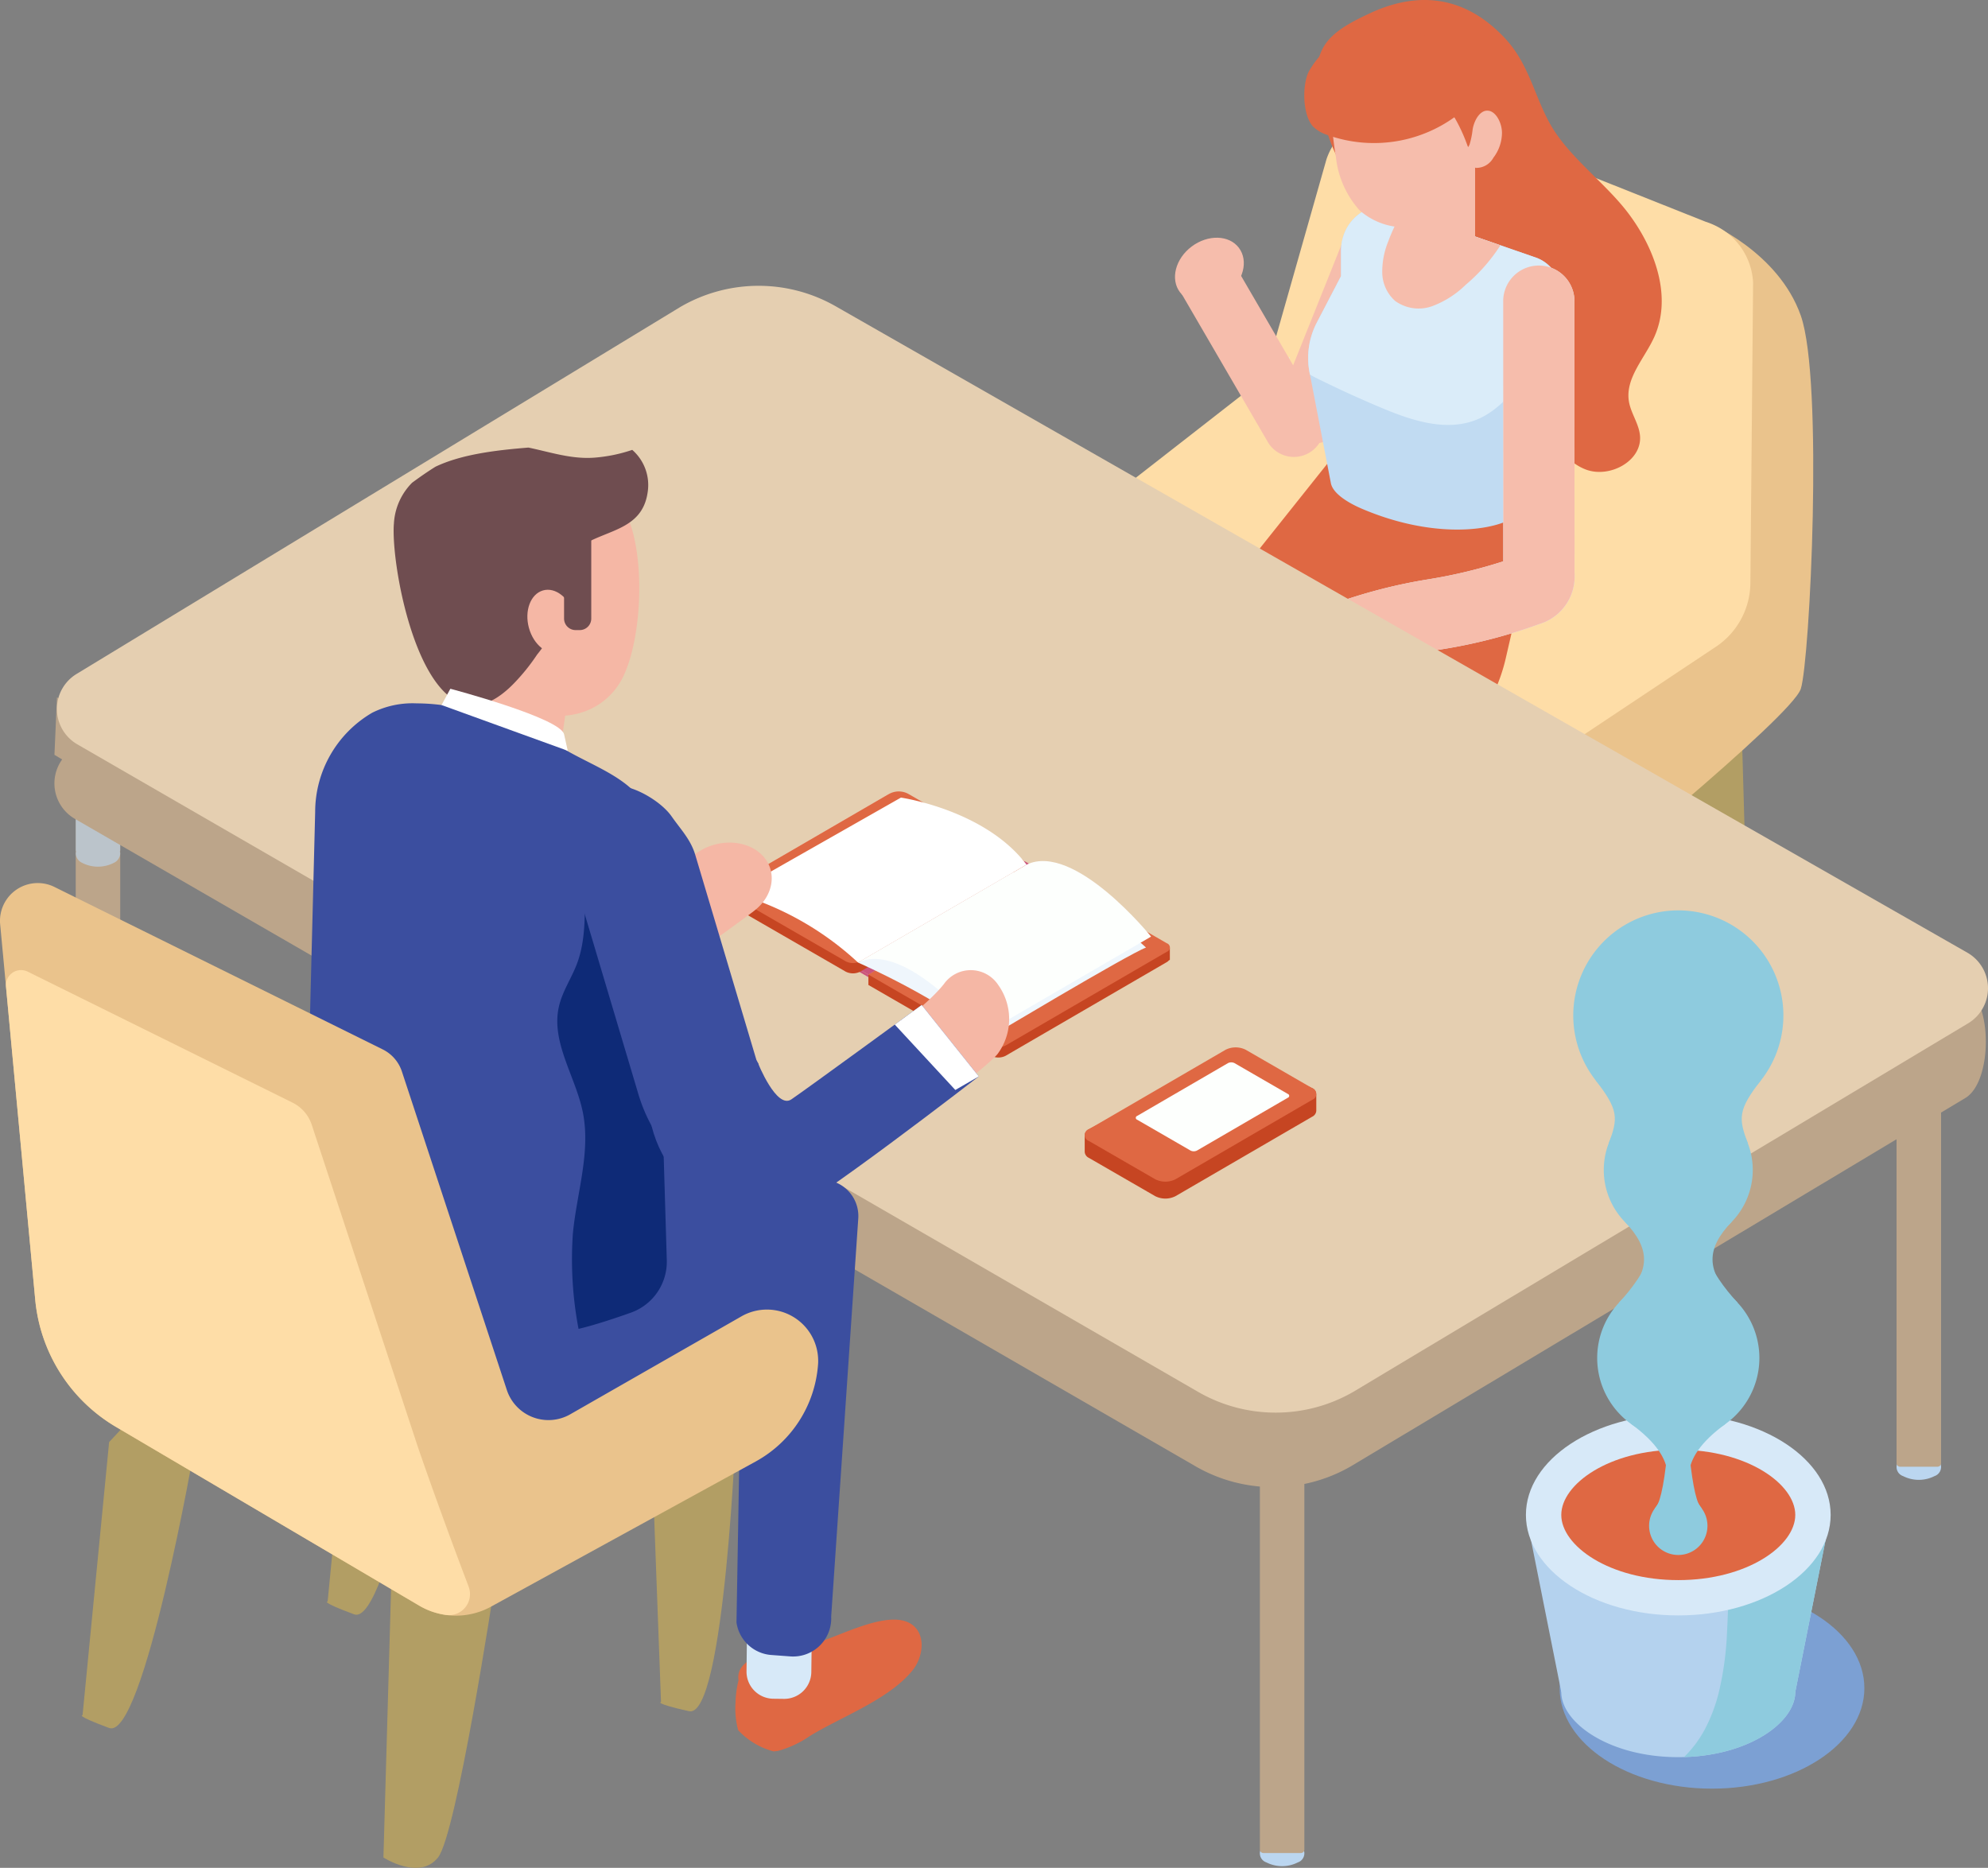 <svg xmlns="http://www.w3.org/2000/svg" xmlns:xlink="http://www.w3.org/1999/xlink" width="228.331" height="214.522" viewBox="0 0 228.331 214.522"><rect x="0" y="0" width="228.331" height="214.522" fill="#808080" stroke="none"/><defs><clipPath id="a"><rect width="228.331" height="214.522" fill="none"/></clipPath><clipPath id="c"><rect width="6.574" height="9.76" fill="none"/></clipPath><clipPath id="d"><rect width="5.111" height="10.463" fill="none"/></clipPath><clipPath id="e"><rect width="51.329" height="30.564" fill="none"/></clipPath><clipPath id="f"><path d="M39.5,49.363l0-.574a.6.6,0,0,0,.349.49v.574a.593.593,0,0,1-.351-.49" transform="translate(-39.504 -48.789)" fill="none"/></clipPath><clipPath id="g"><rect width="0.352" height="1.063" fill="none"/></clipPath><clipPath id="h"><rect width="14.088" height="8.42" fill="none"/></clipPath><clipPath id="i"><rect width="20.189" height="12.018" fill="none"/></clipPath><clipPath id="j"><rect width="34.624" height="20.066" fill="none"/></clipPath><clipPath id="l"><rect width="2.267" height="1.595" fill="none"/></clipPath><clipPath id="m"><rect width="22.453" height="13.04" fill="none"/></clipPath><clipPath id="n"><rect width="34.625" height="20.066" fill="none"/></clipPath><clipPath id="p"><rect width="34.625" height="20.064" fill="none"/></clipPath><clipPath id="q"><rect width="34.624" height="19.712" fill="none"/></clipPath><clipPath id="r"><rect width="26.602" height="17.366" fill="none"/></clipPath></defs><g clip-path="url(#a)"><g clip-path="url(#a)"><path d="M101.341,40.533l.954,33.514s-4.137,2.684-6.272,0-6.417-30.832-6.417-30.832Z" transform="translate(98.745 44.668)" fill="#b29e64"/><path d="M112.052,12.134s8.219,3.323,10.832,10.748,1.045,39.612,0,42.854S96.894,89.189,96.894,89.189L76.177,75.478Z" transform="translate(83.948 13.372)" fill="#eac38c"/><path d="M57.548,48.836,102.325,67.53a5.365,5.365,0,0,0,5.448-.786L137.62,42.469,90.52,22.183Z" transform="translate(63.418 24.446)" fill="#fedda7"/><path d="M102.224,6.484,133.681,19a7.7,7.7,0,0,1,5.352,6.958l-.311,34.45a8.9,8.9,0,0,1-4.181,7.508l-26.422,17.6c-1.793,1.194-4.307.235-4.475-1.707l-.015-.166a11.143,11.143,0,0,1,3.95-9.293l14.9-13.146a2.069,2.069,0,0,0-.624-3.481L90.325,44.592c-.7-.273-2.056.584-2.634,1.07L60.668,66.5a1.743,1.743,0,0,1-2.827-.923L56.657,60.6c-.53-2.224.986-4,2.762-5.44L82.911,36.84l7.122-25.056c1.555-4.595,7.271-7.08,12.192-5.3" transform="translate(62.319 6.508)" fill="#fedda7"/><path d="M78.18,1.459c5.675-2.588,10.916-1.8,15.336,2.89,2.743,2.913,3.338,6.4,5.112,9.68,2.152,3.973,6.4,6.88,9.112,10.487,3.052,4.059,5.051,9.575,2.958,14.2-1.114,2.459-3.346,4.721-2.907,7.384.225,1.364,1.148,2.552,1.274,3.929.267,2.937-3.548,4.961-6.287,3.87s-4.231-4.118-4.677-7.031-.095-5.9-.423-8.828c-1.045-9.385-8.6-9.627-15.605-12.883A18.692,18.692,0,0,1,77.5,22.248c-3.056-2.712-4.429-6.216-5.261-10.884-1.009-5.678.647-7.489,5.944-9.9" transform="translate(79.296 0)" fill="#df6843"/><path d="M71.991,68.909a6.572,6.572,0,0,1-.425,2.245,18.183,18.183,0,0,1-2.461,4q-.826,1.116-1.654,2.232a11.417,11.417,0,0,1-1.879,2.14,3.846,3.846,0,0,1-2.621.95,1.072,1.072,0,0,1-.706-.265,1.145,1.145,0,0,1-.212-.359c-.666-1.629-.21-3.479.254-5.177.652-2.392,1.52-4.645,2.167-7.008.448-1.64.982-3.937,3-4.225,3.178-.431,4.61,2.678,4.542,5.467" transform="translate(67.99 69.869)" fill="#3b4e9f"/><path d="M70.074,67.985a14.44,14.44,0,0,1-4.391,6.4c-.866.723-2.417,1.213-2.913.2a2.015,2.015,0,0,1-.071-1.156q.549-4.033,1.1-8.063a3.983,3.983,0,0,1,.82-2.293c1.064-1.112,3.084-.557,3.983.692a7.964,7.964,0,0,1,1.055,4.421Z" transform="translate(69.039 68.843)" fill="#f6bdac"/><path d="M70.112,61.352c-.2.7-.416,1.406-.607,2.1a15.6,15.6,0,0,0-.483,2.163c-.139,1.087-.383,3.2.689,3.912,1.616,1.074,3.473-.584,4.311-1.793a43.362,43.362,0,0,0,3.319-5.663,5.873,5.873,0,0,0,.778-2.678c-.086-2.878-2.588-6.417-5.762-4.734a2.917,2.917,0,0,0-1.526,2.791,16.064,16.064,0,0,1-.719,3.9" transform="translate(75.923 59.759)" fill="#3b4e9f"/><path d="M70.125,58.969q-.107,1.892-.216,3.784a4.641,4.641,0,0,0,.12,1.73,1.5,1.5,0,0,0,1.194,1.087c.652.04,1.156-.538,1.56-1.068l1.4-1.839a6.848,6.848,0,0,0,1.77-3.716c.067-1.661-.994-3.134-2-4.444-.49-.639-1.08-1.333-1.854-1.366a1.869,1.869,0,0,0-1.356.633A3.7,3.7,0,0,0,69.7,56.221c-.042,1.2.479,2.375.433,3.576Z" transform="translate(76.81 58.554)" fill="#f6bdac"/><path d="M78.864,38.566h0a2.14,2.14,0,0,0-.694-3.433,7.01,7.01,0,0,0-4.011-.689,3.566,3.566,0,0,0-2.436,1.2,3.236,3.236,0,0,0-.49,1.74,7.947,7.947,0,0,0,.5,3.676,4.765,4.765,0,0,0,4.364,2.962,3.484,3.484,0,0,0,2.443-.94c1.719-1.692-.935-2.543.328-4.513" transform="translate(78.471 37.895)" fill="#f6bdac"/><path d="M73.631,64.476,70.074,99.29c-.032.565.082,2.7-.406,3.344-.656.866-2.7,1.1-4.736,1.141.006.023,0,.025-.034,0-.4.008-1.358-1.452-.75-1.81L62.633,63.98a10.946,10.946,0,0,1,5.572-8.99L86.06,45.4a10.507,10.507,0,0,0,4.175-4.259l5.276-9.934,9.152,4.862L99.387,46a20.841,20.841,0,0,1-8.282,8.45L73.9,64.041a.523.523,0,0,0-.267.435" transform="translate(69.022 34.394)" fill="#f6bdac"/><path d="M84.293,87.413l3.819-5.295L69.136,57.1,88.949,46.768a5.166,5.166,0,0,0,2.15-2.106l6.359-11.609-9.089-4.978-5.6,10.23L60.6,49.86l-.074.038a7.008,7.008,0,0,0-1.959,10.754Z" transform="translate(62.652 30.939)" fill="#f6bdac"/><path d="M110.772,29.647l-.666,10.876-1.745,7.584A19.556,19.556,0,0,1,98.317,61.074L83.923,69.259a2.638,2.638,0,0,1-2.825-.135l-22.5-15.8L77.772,38.413l10.72-13.447Z" transform="translate(64.578 27.513)" fill="#df6843"/><path d="M79.5,37.135h0a3.471,3.471,0,0,1-4.746-1.255L64.767,18.715a3.473,3.473,0,0,1,6-3.494l9.987,17.167A3.472,3.472,0,0,1,79.5,37.135" transform="translate(70.854 14.873)" fill="#f6bdac"/><path d="M82.211,12.226l.387.156a3.716,3.716,0,0,1,2.068,4.83L77.373,35.424a3.716,3.716,0,0,1-4.83,2.068l-.387-.156a3.716,3.716,0,0,1-2.068-4.83l7.294-18.212a3.714,3.714,0,0,1,4.83-2.068" transform="translate(76.942 13.179)" fill="#f6bdac"/><path d="M76.95,8.829c.013,0,.025.015.038.027A.873.873,0,0,0,77,8.676a.225.225,0,0,1-.05.153" transform="translate(84.799 9.561)" fill="#705053"/><path d="M100.294,22.372l-1.478,5.539L96.581,44.738a3.99,3.99,0,0,1-2.041,2.569c-2.674,1.328-9.135,1.984-16.82-1.272-1.19-.5-3.372-1.614-3.634-2.974l-2.4-12.467-.05-.25a8.8,8.8,0,0,1,.811-5.669l2.806-5.39V16.4c0-3.416,3.025-5.875,6.05-4.921l1.049.364,1.677.58L91.406,15l2.159.748,4.2,1.459a4.269,4.269,0,0,1,2.533,5.165" transform="translate(78.77 12.424)" fill="#c1dbf2"/><path d="M100.294,22.372l-1.478,5.539c-.742.916-1.478,1.833-2.226,2.749-1.566,1.94-3.2,3.929-5.377,4.946-3.618,1.69-7.771.311-11.445-1.246-2.27-.954-4.521-1.978-6.735-3.063-.45-.212-.91-.444-1.347-.7l-.05-.25a8.8,8.8,0,0,1,.811-5.669l2.806-5.39V16.4c0-3.416,3.025-5.875,6.05-4.921l1.049.364,1.677.58L91.406,15l2.159.748,4.2,1.459a4.269,4.269,0,0,1,2.533,5.165" transform="translate(78.77 12.424)" fill="#daecf9"/><path d="M89.1,15.449a20.3,20.3,0,0,1-3.985,4.534,11.02,11.02,0,0,1-3.8,2.438,4.6,4.6,0,0,1-4.309-.586,4.434,4.434,0,0,1-1.478-3.243,9.191,9.191,0,0,1,.685-3.58,20.082,20.082,0,0,1,1.671-3.466l1.677.58L86.944,14.7Z" transform="translate(83.23 12.724)" fill="#f6bdac"/><path d="M70.442,19.479l.09.185a.291.291,0,0,1-.074.006c0-.061-.011-.126-.017-.191" transform="translate(77.628 21.466)" fill="#daecf9"/><rect width="8.135" height="10.991" transform="translate(161.287 17.815)" fill="#f6bdac"/><path d="M70.189,19.4c-1.873,1.408-4.3,1.339-5.423-.156S64.25,15.4,66.121,14s4.3-1.337,5.423.156S72.059,18,70.189,19.4" transform="translate(70.751 14.31)" fill="#f6bdac"/><path d="M80.742,6.572a.043.043,0,0,1,.025.015.347.347,0,0,0,.027-.17.229.229,0,0,1-.053.156" transform="translate(88.978 7.07)" fill="#705053"/><path d="M75.644,61.32a4.109,4.109,0,0,0,1.461-.271A52.673,52.673,0,0,1,86.8,58.572a60.012,60.012,0,0,0,11.115-2.878,5.7,5.7,0,0,0,4.078-5.841l-.01-31.253a4.093,4.093,0,0,0-4.091-4.091h0A4.09,4.09,0,0,0,93.8,18.6l.011,29.88A58.031,58.031,0,0,1,85.3,50.53a60.305,60.305,0,0,0-11.115,2.878,4.091,4.091,0,0,0,1.463,7.912" transform="translate(78.85 15.99)" fill="#daecf9"/><path d="M61.094,30.407a1.836,1.836,0,0,0,1.427,1.6c.788.2,1.427-.206,1.427-.9a1.839,1.839,0,0,0-1.427-1.6c-.788-.2-1.427.206-1.427.9" transform="translate(67.326 32.466)" fill="#fff"/><path d="M79.767,8.325a.569.569,0,0,0,.57-.019,1.637,1.637,0,0,1,.008-.2Z" transform="translate(87.904 8.928)" fill="#f6bdac"/><path d="M82.819,6.063c-.921-.177-1.648.927-1.869,2.1A9.771,9.771,0,0,1,80.6,9.914a1.266,1.266,0,0,1-.553.66,1.91,1.91,0,0,0,1.268,2.047,2.237,2.237,0,0,0,2.014-1.169,4.761,4.761,0,0,0,.986-2.89c-.025-1.125-.658-2.337-1.495-2.5" transform="translate(88.194 6.661)" fill="#f6bdac"/><g transform="translate(161.798 18.34)" style="mix-blend-mode:multiply;isolation:isolate"><g clip-path="url(#c)"><path d="M76.973,8.725v9.76a7.811,7.811,0,0,0,.8-.059c1.173-.141,2.253-1.158,3.206-1.936a6.969,6.969,0,0,0,2.377-4.345,13.505,13.505,0,0,0,.187-1.677c.006-.168,0-.345.006-.519a.492.492,0,0,1-.181-.246l-.013-.032c-.111-.317-.233-.635-.364-.946Z" transform="translate(-76.973 -8.725)" fill="#f6bdac"/></g></g><path d="M88.748,14.049c-1.749-5-5.808-9.9-11.479-10.006a.594.594,0,0,1-.538-.843.746.746,0,0,1-.019-.74h-.16a5,5,0,0,0-3.1.851,2.768,2.768,0,0,0-1.015,1.995,2.152,2.152,0,0,0,.092.834c.238,2.121.475,4.229.713,6.35.111.954.223,1.925.393,2.9a10.855,10.855,0,0,0,2.716,6.06,7.85,7.85,0,0,0,6.474,1.837c1.242-.149,2.39-1.228,3.4-2.052,1.888-1.566,2.564-3.725,2.716-6.382.008-.183.006-.366.01-.547a.571.571,0,0,1-.2-.263" transform="translate(79.81 2.712)" fill="#f6bdac"/><path d="M89.739,10.987a15.86,15.86,0,0,1-15.849,3,4.085,4.085,0,0,1-1.61-.952c-1.213-1.3-1.295-4.786-.471-6.365A10.547,10.547,0,0,1,80.6,1.381a7.5,7.5,0,0,1,6.283,2.871,9.325,9.325,0,0,1,1.833,6.764Z" transform="translate(78.536 1.501)" fill="#df6843"/><path d="M75.644,61.32a4.109,4.109,0,0,0,1.461-.271A52.673,52.673,0,0,1,86.8,58.572a60.012,60.012,0,0,0,11.115-2.878,5.7,5.7,0,0,0,4.078-5.841l-.01-31.253a4.093,4.093,0,0,0-4.091-4.091h0A4.09,4.09,0,0,0,93.8,18.6l.011,29.88A58.031,58.031,0,0,1,85.3,50.53a60.305,60.305,0,0,0-11.115,2.878,4.091,4.091,0,0,0,1.463,7.912" transform="translate(78.85 15.99)" fill="#f6bdac"/><path d="M73.2,103.078a3.994,3.994,0,0,1-3.613,0,1.1,1.1,0,0,1,0-2.085,3.994,3.994,0,0,1,3.613,0,1.1,1.1,0,0,1,0,2.085" transform="translate(75.863 110.818)" fill="#bbd6f0"/><path d="M73.95,78.675v47.484a.519.519,0,0,1-.038.185.418.418,0,0,1-.37.225H69.248a.418.418,0,0,1-.37-.225.519.519,0,0,1-.038-.185V78.675a.411.411,0,0,1,.408-.408h4.294a.411.411,0,0,1,.408.408" transform="translate(75.862 86.251)" fill="#bca58a"/><path d="M8.5,67.187a3.981,3.981,0,0,1-3.613,0,1.1,1.1,0,0,1,0-2.083,3.994,3.994,0,0,1,3.613,0,1.1,1.1,0,0,1,0,2.083" transform="translate(4.561 71.268)" fill="#bbd6f0"/><path d="M9.248,42.785V90.269a.519.519,0,0,1-.038.185.418.418,0,0,1-.37.225H4.546a.418.418,0,0,1-.37-.225.519.519,0,0,1-.038-.185V42.785a.411.411,0,0,1,.408-.408H8.84a.411.411,0,0,1,.408.408" transform="translate(4.56 46.7)" fill="#bca58a"/><g transform="translate(8.697 89.076)" opacity="0.63" style="mix-blend-mode:multiply;isolation:isolate"><g clip-path="url(#d)"><path d="M9.248,50.917a.346.346,0,0,1-.046.177.817.817,0,0,1,.046.271,1.258,1.258,0,0,1-.748,1.04,3.986,3.986,0,0,1-3.615,0,1.259,1.259,0,0,1-.746-1.04.817.817,0,0,1,.046-.271.346.346,0,0,1-.046-.177V42.785a.411.411,0,0,1,.408-.408H8.84a.411.411,0,0,1,.408.408Z" transform="translate(-4.137 -42.376)" fill="#bbd6f0"/></g></g><path d="M107.99,81.971a3.994,3.994,0,0,1-3.613,0,1.1,1.1,0,0,1,0-2.085,3.994,3.994,0,0,1,3.613,0,1.1,1.1,0,0,1,0,2.085" transform="translate(114.2 87.558)" fill="#bbd6f0"/><path d="M108.739,57.568v47.484a.519.519,0,0,1-.038.185.418.418,0,0,1-.37.225h-4.294a.418.418,0,0,1-.37-.225.519.519,0,0,1-.038-.185V57.568a.411.411,0,0,1,.408-.408h4.294a.411.411,0,0,1,.408.408" transform="translate(114.2 62.991)" fill="#bca58a"/><path d="M3.267,38.1l-.292,6.609,15.448,9.175-.774-5.549Z" transform="translate(3.278 41.985)" fill="#bca58a"/><path d="M5.3,64.223l69.259-42.1a17.84,17.84,0,0,1,17.85-.09l130.062,69.6c3.149,1.8,3.09,10.985-.055,12.8L151.88,146.71a17.838,17.838,0,0,1-17.844,0L5.322,72.35A4.7,4.7,0,0,1,5.3,64.223" transform="translate(3.278 21.694)" fill="#bca58a"/><path d="M5.436,60.153,74.7,18.054a17.84,17.84,0,0,1,17.85-.09L222.536,92.207a4.7,4.7,0,0,1,.019,8.152L152.015,142.64a17.838,17.838,0,0,1-17.844,0L5.457,68.28a4.7,4.7,0,0,1-.021-8.126" transform="translate(3.426 17.209)" fill="#e5cfb1"/><g transform="translate(83.038 90.895)"><g clip-path="url(#e)"><g transform="translate(0 11.66)"><g clip-path="url(#f)"><g transform="translate(0 0)"><g clip-path="url(#g)"><path d="M39.855,49.279l0,.574a.59.59,0,0,1-.349-.49v-.574a.6.6,0,0,0,.351.49" transform="translate(-39.504 -48.789)" fill="#ec6867"/></g></g></g></g><g transform="translate(0.35 12.149)"><g clip-path="url(#h)"><path d="M53.759,57.155l0,.288L39.671,49.6v-.574Z" transform="translate(-39.67 -49.022)" fill="#ec6867"/></g></g><g transform="translate(14.437 8.551)"><g clip-path="url(#i)"><path d="M66.562,47.31l0,.574L46.372,59.329l0-.288Z" transform="translate(-46.373 -47.31)" fill="#ee7d72"/></g></g><g transform="translate(0.002 0.217)"><g clip-path="url(#j)"><path d="M74.13,51.679,53.942,63.411,39.856,55.278a.513.513,0,0,1-.006-.971l18.517-10.76a1.839,1.839,0,0,1,1.675,0Z" transform="translate(-39.505 -43.345)" fill="#f2947d"/></g></g><g transform="translate(16.703 9.31)"><g clip-path="url(#i)"><path d="M67.639,47.671l0,.574L47.45,59.691l0-.288Z" transform="translate(-47.451 -47.671)" fill="#cb547b"/></g></g><g transform="translate(14.437 19.734)"><g clip-path="url(#l)"><path d="M48.64,53.938l0,.288-2.266-1.31,0-.286Z" transform="translate(-46.373 -52.63)" fill="#cb547b"/></g></g><g transform="translate(14.439 8.002)"><g clip-path="url(#m)"><path d="M68.826,48.357,48.639,60.088l-2.266-1.307L66.56,47.049Z" transform="translate(-46.373 -47.049)" fill="#cb547b"/></g></g><g transform="translate(16.704 10.498)"><g clip-path="url(#n)"><path d="M49.5,58.78l18.14-10.544,13.316,7.687,1.118-.229,0,1.158v.006l0,.223-.122.069a.761.761,0,0,1-.225.189l-16.36,9.507L63.215,68.1a1.852,1.852,0,0,1-1.675,0l-1.711-.988L47.45,59.967V58.78Z" transform="translate(-47.452 -48.237)" fill="#c64522"/></g></g><g transform="translate(16.704 9.31)"><g clip-path="url(#n)"><path d="M81.726,55.8a.513.513,0,0,1,.006.971L63.214,67.536a1.84,1.84,0,0,1-1.675,0L47.451,59.4,67.639,47.672Z" transform="translate(-47.451 -47.671)" fill="#df6843"/></g></g><g transform="translate(0.001 0.834)"><g clip-path="url(#p)"><path d="M41.549,54.183,59.692,43.639l13.316,7.687,1.118-.229,0,1.158v.006l0,.223-.12.069a.818.818,0,0,1-.225.189L57.426,62.25,55.273,63.5a1.859,1.859,0,0,1-1.682,0l-1.709-.988L39.67,55.467a.33.33,0,0,1-.166-.288v-1Z" transform="translate(-39.505 -43.639)" fill="#c64522"/></g></g><g transform="translate(0.001)"><g clip-path="url(#q)"><path d="M73.786,51.024a.513.513,0,0,1,0,.969L55.267,62.753a1.844,1.844,0,0,1-1.671,0L39.5,54.62,58.552,43.549a2.279,2.279,0,0,1,2.281,0Z" transform="translate(-39.505 -43.242)" fill="#df6843"/></g></g></g></g><path d="M46.885,58.017s10.067,4.41,14.672,8.822c0,0,16.41-9.823,18.4-10.546,0,0-9.142-8.622-15.269-8.622Z" transform="translate(51.668 52.534)" fill="#eff6fc"/><path d="M80.541,55.723,61.192,66.966s-8.711-10.907-14.308-8.261L66.233,47.462c5.5-2.653,14.308,8.261,14.308,8.261" transform="translate(51.667 51.845)" fill="#fdfffd"/><path d="M54.386,62.525a34.723,34.723,0,0,0-14.308-8.013L59.309,43.58s9.669,1.389,14.426,7.7Z" transform="translate(44.166 48.025)" fill="#fff"/><g transform="translate(124.58 120.293)" style="isolation:isolate"><g clip-path="url(#r)"><path d="M85.851,62.264a.763.763,0,0,0-.467-.786l-7.609-3.588a2.578,2.578,0,0,0-2.333,0L59.75,66.2a.817.817,0,0,0-.479.675v0l0,1.942a.826.826,0,0,0,.486.681l7.609,4.393a2.583,2.583,0,0,0,2.335,0l15.691-9.121a.816.816,0,0,0,.477-.671l0-1.944a.461.461,0,0,1-.019.105m-6.264-2.422,2.419,1.4-.231.135-2.417-1.4ZM59.5,67.355a.549.549,0,0,0,.048.053.549.549,0,0,1-.048-.053m-.208-.372a.488.488,0,0,0,.013.08.488.488,0,0,1-.013-.08m.067.187a.587.587,0,0,0,.038.071.587.587,0,0,1-.038-.071m26.038-3.536c.08-.046.149-.9.208-.952-.059.053-.128.906-.208.952m.446-1.295a.67.67,0,0,1-.05.1.67.67,0,0,0,.05-.1m-.088.177a.924.924,0,0,1-.1.109.924.924,0,0,0,.1-.109" transform="translate(-59.267 -56.806)" fill="#c64522"/><path d="M85.382,61.9a.715.715,0,0,1,.008,1.352L69.7,72.37a2.594,2.594,0,0,1-2.337,0l-7.609-4.393a.716.716,0,0,1,0-1.354L75.44,57.506a2.578,2.578,0,0,1,2.333,0Z" transform="translate(-59.265 -57.228)" fill="#df6843"/><path d="M79.526,61.674a.229.229,0,0,1,0,.433L69.092,68.171a.83.83,0,0,1-.748,0l-6.129-3.54a.229.229,0,0,1,0-.433l10.434-6.066a.842.842,0,0,1,.75,0Z" transform="translate(-56.19 -56.326)" fill="#fdfffd"/></g></g><path d="M7.609,80.5l-3.05,31.362s-.906.017,3.05,1.476,9.858-32.466,9.858-32.466l-6.811-3.628Z" transform="translate(4.925 85.12)" fill="#b29e64"/><path d="M35.563,79.92l1.167,31.488s-.9.139,3.22,1.055,5.434-33.491,5.434-33.491l-7.235-2.686Z" transform="translate(39.191 84.068)" fill="#b29e64"/><path d="M21,74.29l-3.05,31.362s-.906.017,3.05,1.476,9.858-32.466,9.858-32.466l-6.811-3.628Z" transform="translate(19.681 78.28)" fill="#b29e64"/><path d="M21.905,85.545l-.954,33.514s4.137,2.684,6.272,0,6.417-30.832,6.417-30.832Z" transform="translate(23.088 94.271)" fill="#b29e64"/><path d="M27.294,32.926c.017,0,.034.017.05.034a1.072,1.072,0,0,0,.015-.217.246.246,0,0,1-.065.183" transform="translate(30.078 36.083)" fill="#6f4d50"/><path d="M21.734,76.955,51.4,60.2,69.729,70.46a6.847,6.847,0,0,1,.595,11.576L40.183,103.228Z" transform="translate(23.951 66.341)" fill="#3b4e9f"/><path d="M60.565,89.136c-2.676-2.1-8.8,1.56-11.738,2.216-1.9.423-8.82.816-8.286,4.107a11.436,11.436,0,0,0-.343,2.52,9.7,9.7,0,0,0,.3,3.212,8.559,8.559,0,0,0,4.063,2.438c.183-.021.368-.027.547-.065a12.165,12.165,0,0,0,3.636-1.709c3.624-2.22,9.051-4.17,11.778-7.527,1.215-1.5,1.553-4,.038-5.192" transform="translate(44.283 97.519)" fill="#df6843"/><path d="M43.867,99.728l1.215.015a3.116,3.116,0,0,0,3.151-3.077l.084-6.956a3.114,3.114,0,0,0-3.077-3.151l-1.217-.015a3.116,3.116,0,0,0-3.149,3.077l-.084,6.956a3.112,3.112,0,0,0,3.077,3.151" transform="translate(44.951 95.372)" fill="#d7e9f8"/><path d="M41.055,68.462l-.813,46.854a4.369,4.369,0,0,0,4.006,3.731l2.178.162a4.376,4.376,0,0,0,4.692-4.574l3.111-45.719A4.174,4.174,0,0,0,48.2,64.9Z" transform="translate(44.347 71.029)" fill="#3b4e9f"/><path d="M26.124,81.955a24,24,0,0,0,28.73,12.49L59.988,92.7l-.025.055,7.206-2.493s3.206-1.068,3.26-3.891l.017-.021c.021-1.518-.889-3.548-3.676-6.184v0c-2.443-2.31-6.321-5.083-12.332-8.4l-4.082-2.314a26.1,26.1,0,0,0-20.02-2.4l-10.13,2.88c.666,1.242,1.318,2.491,1.932,3.763Z" transform="translate(22.266 72.787)" fill="#3b4e9f"/><path d="M30.31,32.753c.019,0,.036.019.055.036a1.091,1.091,0,0,0,.017-.233.268.268,0,0,1-.071.2" transform="translate(33.402 35.876)" fill="#6f4d50"/><path d="M27.6,34.428,25.775,47.3c-.252,1.78,1.841,3.224,4.679,3.224s5.343-1.444,5.6-3.224H36.1l1.829-12.875Z" transform="translate(28.381 37.94)" fill="#f5b7a5"/><path d="M65.615,61.764c-2.18,1.625-13.32,9.837-18.4,12.131A21.29,21.29,0,0,1,38.385,75.8a18.593,18.593,0,0,1-6.4-1.135,13.643,13.643,0,0,1-8.065-7.239,11.9,11.9,0,0,1-.755-2.4l-4.1-20.251c-.5-2.44,1.5-4.978,4.446-5.665s5.753.732,6.247,3.176l4.1,20.251a.045.045,0,0,1,0,.025,5,5,0,0,0,3.325,3.618,7.7,7.7,0,0,0,5.766-.294c2.8-1.265,11.059-7.038,16.028-10.737,2.367-1.761,5.77-1.7,7.6.124s1.4,4.736-.971,6.491" transform="translate(20.925 42.908)" fill="#f5b7a5"/><path d="M58.212,102.37a6.212,6.212,0,0,1-4.126,6.037c-1.511.538-4.025,1.4-6.01,1.864a13.1,13.1,0,0,1-1.566.282,26.517,26.517,0,0,1-16.6-3.786L18.981,100.4a4.673,4.673,0,0,1-2.306-4.139l1.15-45.372a13.2,13.2,0,0,1,6.55-11.382,10.372,10.372,0,0,1,5.112-1.076,22.35,22.35,0,0,1,2.852.193c5.015.6,10.6,2.684,13.48,4.694,2.829,1.793,6.342,2.958,8.606,5.192A7.589,7.589,0,0,1,56.764,54c.05,1.6,1.448,48.369,1.448,48.369" transform="translate(18.374 42.351)" fill="#3b4e9f"/><path d="M34.306,47.479a.685.685,0,0,1-.3.324,24.768,24.768,0,0,0-.385,4.65c-.015,2.909.114,5.909-.916,8.633-.626,1.656-1.671,3.159-2.064,4.887-.95,4.116,1.921,8.053,2.747,12.185.916,4.6-.715,9.266-1.15,13.928a42.7,42.7,0,0,0,.652,10.924c1.986-.467,4.5-1.326,6.012-1.864a6.208,6.208,0,0,0,4.124-6.037S41.734,51.86,41.591,47.124c-2.127-2.361-5.631-3.353-7.286.355" transform="translate(33.558 49.612)" fill="#0e2a77"/><path d="M78.537,71.991c-1.6,2-15.406,12.12-19.3,14.962a11.91,11.91,0,0,1-7.008,2.4,11.545,11.545,0,0,1-5.366-1.328,16.085,16.085,0,0,1-7.42-8.759,21.07,21.07,0,0,1-.891-2.922L32.892,51.681c-.685-2.972.658-6.087,2.991-6.951s4.79.841,5.474,3.819l5.661,24.667c.006.017.006.034.013.048a6.424,6.424,0,0,0,3.126,4.366,4.358,4.358,0,0,0,4.685-.408c2.15-1.57,13.873-8.685,17.514-13.243a3.778,3.778,0,0,1,6.235.084,6.728,6.728,0,0,1-.053,7.927" transform="translate(36.05 49.045)" fill="#f5b7a5"/><path d="M52.273,74.4,45.254,50.866c-.528-1.772-1.642-2.888-2.72-4.427-1.349-1.928-5.022-3.933-6.838-3.416s-2.514,4.839-3.422,6.455a6.71,6.71,0,0,0-.591,5.251l7.038,23.616a18.776,18.776,0,0,0,1.207,3.044l.3.584a.816.816,0,0,0,.982.4l.631-.21c.366-.12.738-.256,1.074-.393a27.936,27.936,0,0,0,8.986-5.72l.4-.376a.782.782,0,0,0,.16-.914Z" transform="translate(34.601 47.321)" fill="#3b4e9f"/><path d="M93.971,103.1a4.561,4.561,0,0,1-.017.475A13.863,13.863,0,0,1,86.8,114.683L56.387,131.36a8.088,8.088,0,0,1-1.438.62,8.306,8.306,0,0,1-6.792-.74L13.323,110.712A19.013,19.013,0,0,1,4.047,96.1L.4,57.054.019,53A4.336,4.336,0,0,1,6.256,48.7L43.962,67.359a4.347,4.347,0,0,1,2.194,2.525l12.055,36.585a5.035,5.035,0,0,0,7.275,2.8L85.161,98.014a5.887,5.887,0,0,1,8.81,5.087" transform="translate(0 53.168)" fill="#eac38c"/><path d="M53.47,123.819a2.417,2.417,0,0,1-2.609,3.245A8.3,8.3,0,0,1,47.8,126L12.966,105.469A19.013,19.013,0,0,1,3.69,90.856L.331,54.9a1.737,1.737,0,0,1,2.5-1.717L33.253,68.23a4.359,4.359,0,0,1,2.194,2.533L47.5,107.35c.414,1.274,2.962,8.566,5.974,16.469" transform="translate(0.356 58.412)" fill="#fedda7"/><path d="M25.32,43.906c-2.308-4.162-2.76-8.978,1.545-12.671,3.456-2.964,13.547-6.991,17.5-3.523,4.236,3.723,3.7,17.455.639,21.93-2.7,3.952-7.822,4.37-11.7,2.285a21.5,21.5,0,0,1-7.983-8.021" transform="translate(26.003 29.063)" fill="#f5b7a5"/><path d="M21.535,33.242a7.2,7.2,0,0,1,2.089-4.748c.881-.652,1.776-1.274,2.686-1.841,3.042-1.452,7.069-1.907,10.682-2.2,2.489.515,4.944,1.36,7.592,1.156a17.82,17.82,0,0,0,4.328-.891,5.354,5.354,0,0,1,1.77,4.872c-.662,4.6-5.215,4.236-8.2,6.565a2.588,2.588,0,0,1-.32,1.211,18.733,18.733,0,0,1-4.177,10.863,23.169,23.169,0,0,1-2.279,2.9c-10.048,11.038-14.584-12.2-14.174-17.894" transform="translate(23.704 26.951)" fill="#6f4d50"/><path d="M28.993,36.6c.538,1.967,2.136,3.233,3.567,2.827s2.157-2.333,1.619-4.3-2.134-3.235-3.565-2.827-2.159,2.333-1.621,4.3" transform="translate(31.755 35.51)" fill="#f5b7a5"/><path d="M32.62,40.7h-.475a1.324,1.324,0,0,1-1.324-1.324v-9.32a1.322,1.322,0,0,1,1.324-1.322h.475a1.322,1.322,0,0,1,1.324,1.322v9.32A1.324,1.324,0,0,1,32.62,40.7" transform="translate(33.965 31.666)" fill="#6f4d50"/><path d="M24.126,39.5l1.013-1.869S37.779,40.972,38.2,42.862l.423,1.892Z" transform="translate(26.587 41.473)" fill="#fff"/><path d="M47.824,61.568s2.127,5.345,3.838,4.187S66.631,54.909,66.631,54.909l6.562,8.208S53.506,78.37,50.713,79.107,38.035,78.382,35.6,68.782Z" transform="translate(39.228 60.51)" fill="#3b4e9f"/><path d="M51.981,54.909l-3.09,2.255,6.953,7.508,2.7-1.555Z" transform="translate(53.878 60.51)" fill="#fff"/><path d="M102.717,109.833c-9.648,0-17.5-5.179-17.5-11.544s7.847-11.544,17.5-11.544,17.5,5.179,17.5,11.544-7.849,11.544-17.5,11.544" transform="translate(93.915 95.594)" fill="#7ca0d3"/><path d="M118.369,82.773l-4.057,20.335H87.436L83.379,82.773Z" transform="translate(91.885 91.216)" fill="#b4d2ee"/><path d="M112.185,96.373c0,3.439-5.209,7.262-12.774,7.475-.219.006-.441.011-.664.011-7.922,0-13.438-3.945-13.438-7.485s5.516-7.489,13.438-7.489a21.438,21.438,0,0,1,5.593.715c4.807,1.293,7.845,4.147,7.845,6.775" transform="translate(94.011 97.951)" fill="#b4d2ee"/><path d="M108.849,82.773l-4.057,20.335c0,3.439-5.209,7.262-12.774,7.475a13.113,13.113,0,0,0,2.363-3.143,18.715,18.715,0,0,0,1.637-4.332,35.723,35.723,0,0,0,.929-6.775c.065-1.16.105-2.323.137-3.473q.145-5.045.294-10.088Z" transform="translate(101.405 91.216)" fill="#8ecbde"/><path d="M100.874,100.368c-9.648,0-17.5-5.179-17.5-11.544s7.847-11.544,17.5-11.544,17.5,5.177,17.5,11.544-7.849,11.544-17.5,11.544" transform="translate(91.884 85.163)" fill="#d7e9f8"/><path d="M98.747,94.185c-7.92,0-13.438-3.945-13.438-7.487s5.518-7.487,13.438-7.487,13.438,3.945,13.438,7.487-5.518,7.487-13.438,7.487" transform="translate(94.011 87.29)" fill="#df6843"/><path d="M110.1,61.81A12.067,12.067,0,1,1,98.028,49.742,12.067,12.067,0,0,1,110.1,61.81" transform="translate(94.731 54.816)" fill="#8ecbde"/><path d="M104.743,68.409a8.556,8.556,0,1,1-8.555-8.555,8.555,8.555,0,0,1,8.555,8.555" transform="translate(96.57 65.96)" fill="#8ecbde"/><path d="M105.9,79.081a9.314,9.314,0,1,1-9.314-9.314,9.314,9.314,0,0,1,9.314,9.314" transform="translate(96.173 76.884)" fill="#8ecbde"/><path d="M96.809,85.124a3.351,3.351,0,1,1-3.351-3.351,3.352,3.352,0,0,1,3.351,3.351" transform="translate(99.3 90.114)" fill="#8ecbde"/><path d="M106.183,59.023c-2.676,3.418-2.592,4.389-1.5,7.267h-16c1.091-2.878,1.175-3.849-1.5-7.267Z" transform="translate(96.076 65.044)" fill="#8ecbde"/><path d="M104.245,59.682c-8.826,8.229-7.767,17.35-1.417,24.16H89.2c6.352-6.811,7.412-15.931-1.415-24.16Z" transform="translate(96.743 65.77)" fill="#8ecbde"/><path d="M103.7,59.834c-9.146,7.872-7.519,44.741-5.333,47.28H93.291c2.186-2.539,3.811-39.408-5.335-47.28Z" transform="translate(96.928 65.938)" fill="#8ecbde"/><path d="M101.249,66.751c-2.979,3.086-3.046,5.709.313,8.952H88.624c3.359-3.243,3.294-5.867.315-8.952Z" transform="translate(97.664 73.56)" fill="#8ecbde"/><path d="M100.316,66.98c-6.424,5.652-5.35,29.716-3.136,32.232H92.15c2.211-2.516,3.288-26.58-3.136-32.232Z" transform="translate(98.094 73.812)" fill="#8ecbde"/><path d="M100.044,77.783C94,82.17,95.7,85.378,97.282,87.551H91.859c1.579-2.173,3.279-5.381-2.76-9.768Z" transform="translate(98.188 85.717)" fill="#8ecbde"/></g></g></svg>